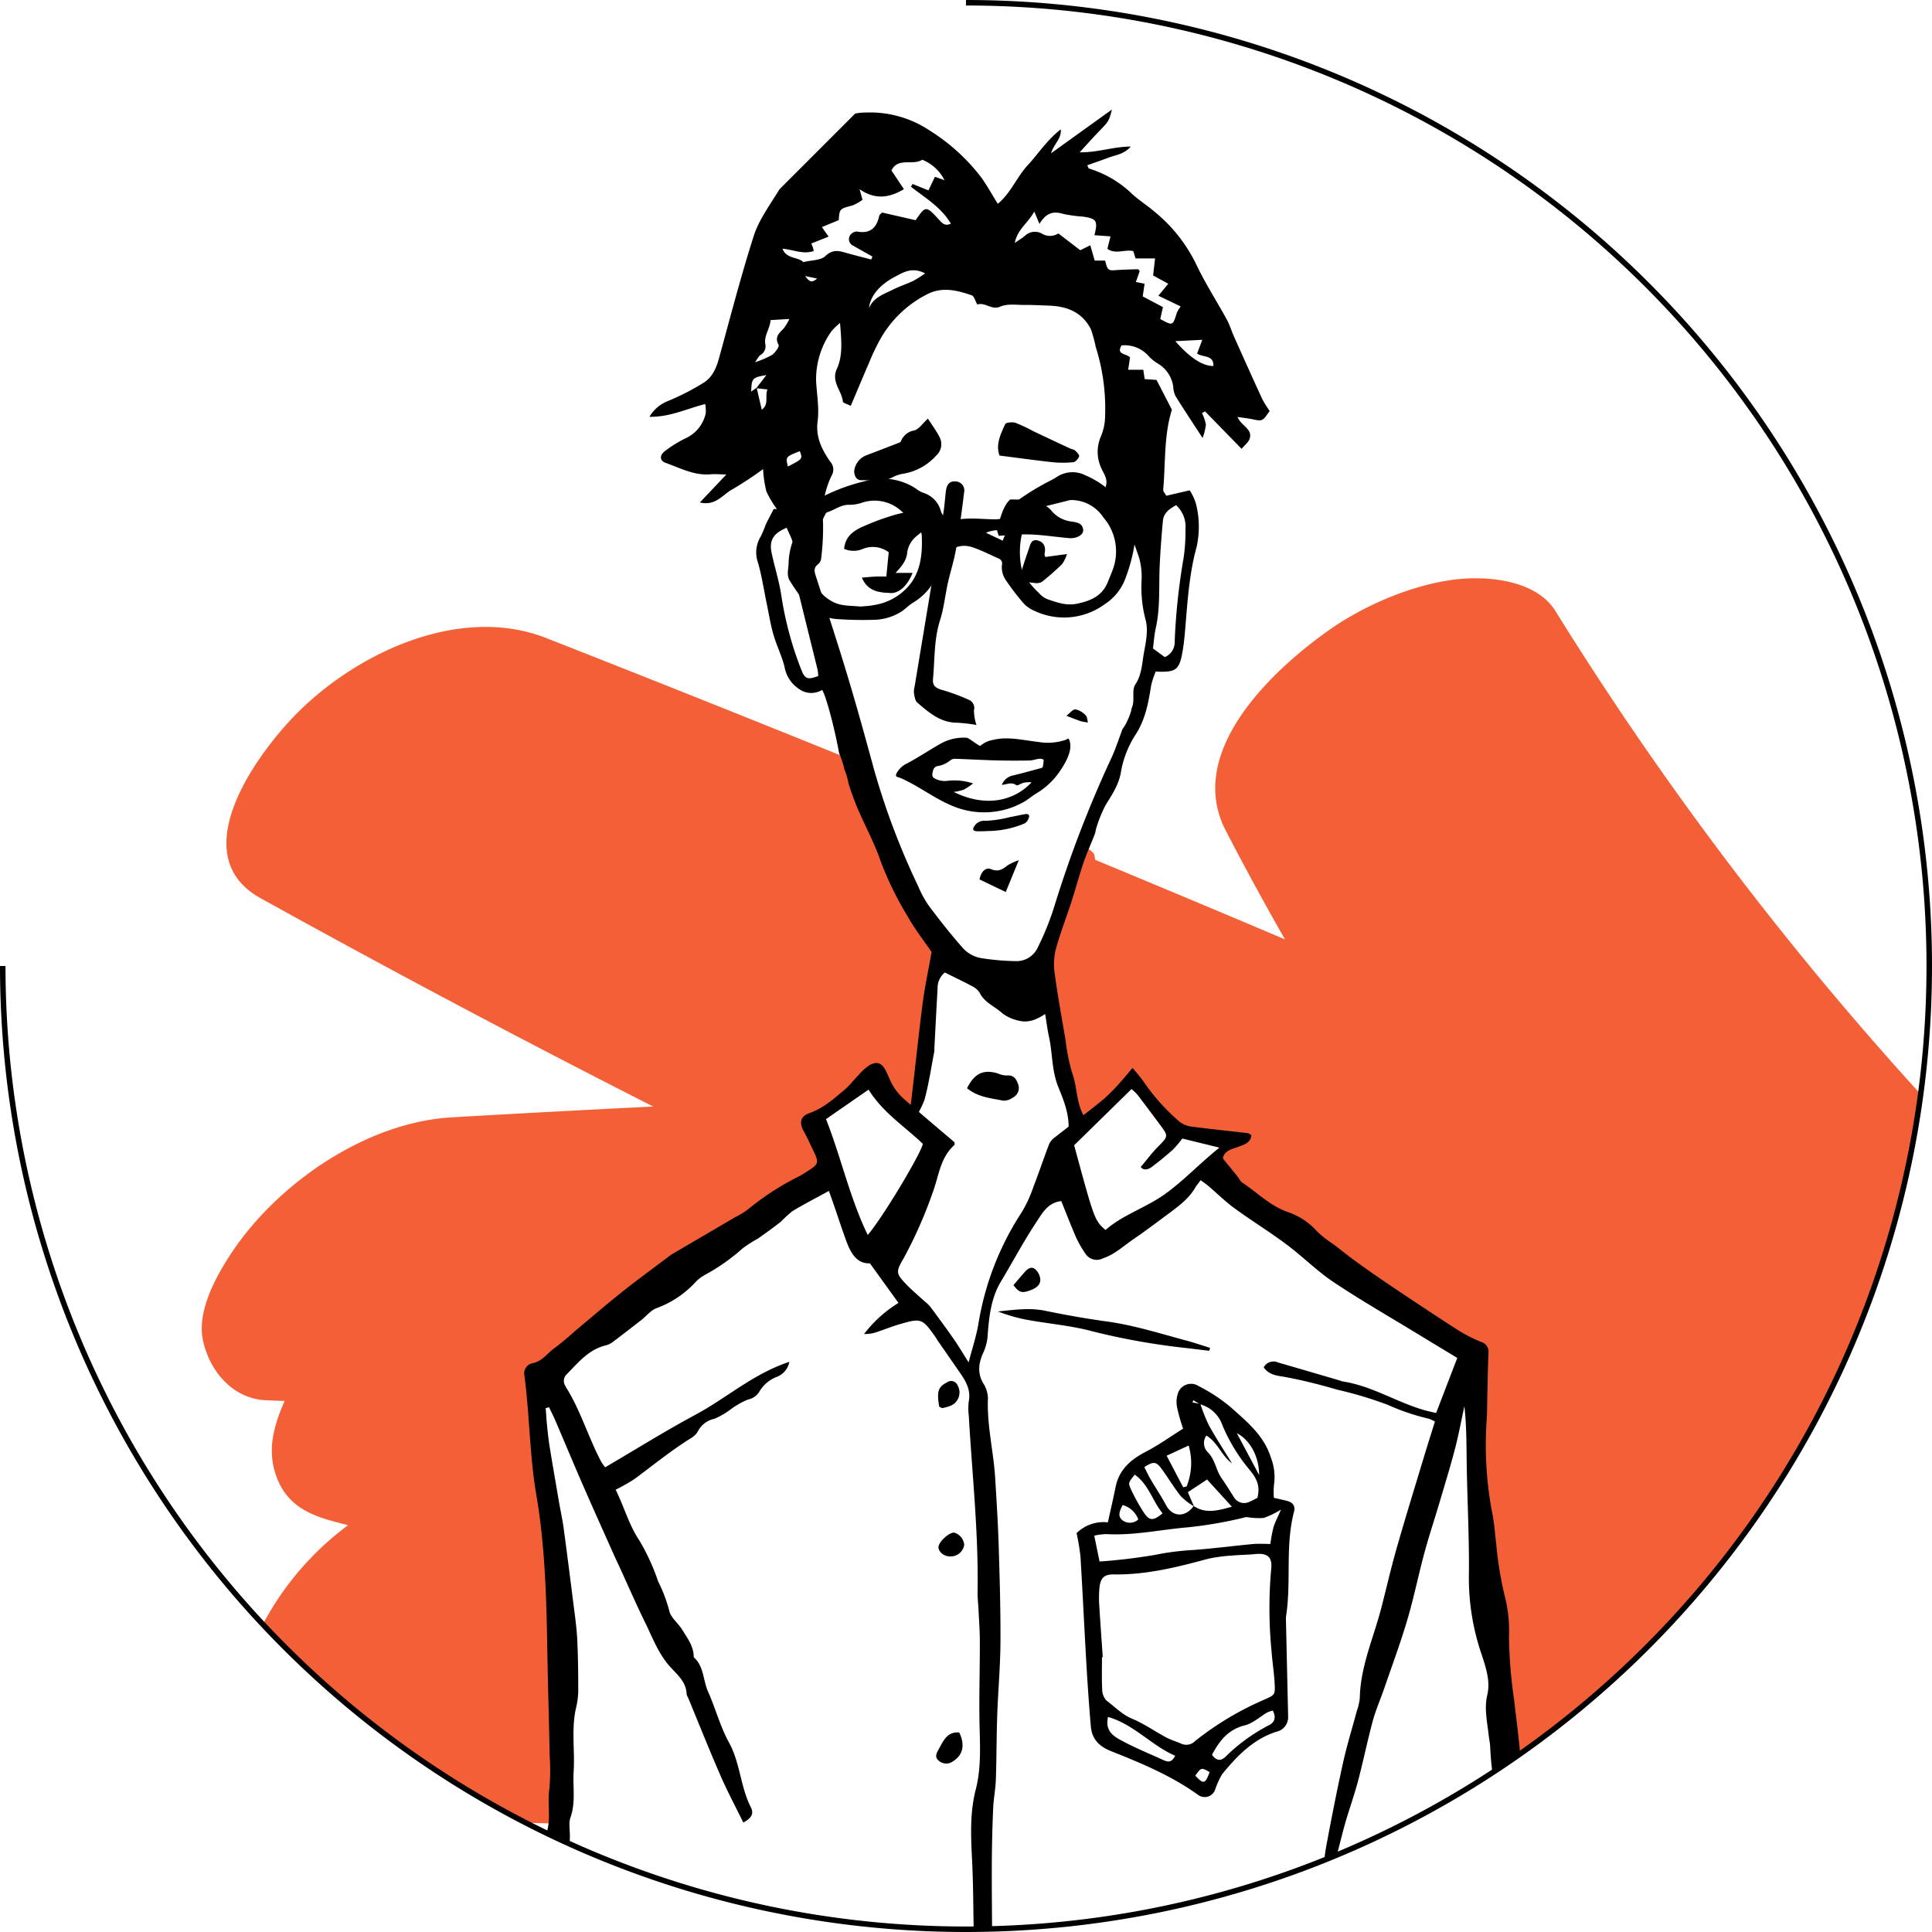 <svg xmlns="http://www.w3.org/2000/svg" xmlns:xlink="http://www.w3.org/1999/xlink" width="351.188" height="351.188" viewBox="0 0 351.188 351.188">
  <defs>
    <clipPath id="clip-path">
      <path id="Tracé_332" data-name="Tracé 332" d="M34.729,243.384A175.094,175.094,0,1,0,209.823,68.29" fill="none"/>
    </clipPath>
  </defs>
  <g id="Groupe_116" data-name="Groupe 116" transform="translate(-34.229 -67.79)">
    <g id="Numériser_Image" data-name="Numériser Image">
      <g id="Groupe_92" data-name="Groupe 92">
        <g id="Groupe_91" data-name="Groupe 91" clip-path="url(#clip-path)">
          <g id="Groupe_90" data-name="Groupe 90">
            <g id="Groupe_86" data-name="Groupe 86">
              <path id="Tracé_308" data-name="Tracé 308" d="M-211.518,428.033c-.541-6.555-.936-13.122-1.391-19.684-.248-3.576-.481-7.153-.754-10.727-.028-.365-.2-.938-.452-1.03-1.333-.491-.944-1.087-.375-1.553-.084-.642-.334-1.206-.151-1.509.218-.362.833-.464,1.231-.744a27.423,27.423,0,0,0,3.939-2.894c2.927-2.982,5.648-6.165,8.547-9.176a47.8,47.8,0,0,1,6.161-5.806,96.861,96.861,0,0,0,17.306-16.432c.5-.6.963-1.365,1.62-1.666,1.868-.858,2.324-2.775,3.016-4.266,3.36-7.237,6.389-14.627,9.643-21.915a34.777,34.777,0,0,1,2.672-4.085c.5-.793.727-1.86,1.4-2.421a6.357,6.357,0,0,1,2.751-1.067,12.941,12.941,0,0,1,3.2-.23c1.979.1,2.332-1.041,2.373-2.676.123-4.863.311-9.724.5-14.586A22.506,22.506,0,0,1-150,303.19c.228-1.569.567-3.043-.611-4.548-.6-.773-.332-2.172-.723-3.186-1.062-2.754-2.178-5.487-3.279-8.226-29.389-11.968-58.312-25.1-86.993-38.68-13.091-6.2-30.27,2.827-38.99,12.813-7.333,8.4-15.772,24.443-2.99,32.289q33.183,20.368,67.064,39.555l-19.219-1.592c-14.8-1.226-30.908,7.909-38.445,20.681-2.989,5.065-6.428,11.959-4.46,17.989.124.38.264.752.412,1.118-3.832,3.872-7.319,8.582-8.857,13.289-1.677,5.135-3.026,11.95,1,16.481,4.236,4.771,9.56,5.242,15.65,5.265l30.575.117a23.472,23.472,0,0,0-1.379,3.273c-1.677,5.135-3.026,11.95,1,16.481,4.068,4.583,9.691,5.693,15.649,5.265l13.32-.955C-211.364,429.757-211.447,428.9-211.518,428.033Z" fill="#ccc"/>
              <path id="Tracé_309" data-name="Tracé 309" d="M-53.212,391.426c-.358,2.916-.55,5.852-.854,8.775-.462,4.436-.96,8.87-1.445,13.3-.219,2-.449,3.992-.675,5.988l1.786-.128c.345-4.434.57-8.881.937-13.315.405-4.871.949-9.73,1.436-14.594.135-1.339.288-2.676.433-4.014l-.693-.129A40.229,40.229,0,0,0-53.212,391.426Z" fill="#ccc"/>
              <path id="Tracé_310" data-name="Tracé 310" d="M43.058,368.019,34,354.442c1.737-8.093-.647-15.82-11.054-18.151l-1.233-.273-67.7-101.51c-3.168-4.75-10.605-5.715-15.65-5.265-7.241.646-15.561,4.521-21.134,9.035-5.841,4.732-11.85,10.728-14.239,18.043-2,6.113-1.815,10.612,1,16.481q10.417,21.736,22.645,42.491-4.677-.994-9.355-1.976-5.448-1.665-10.869-3.418-15.957-5.3-31.685-11.2a5.591,5.591,0,0,0-.3,2.354c.267,4.451.292,8.916.583,13.364a62.39,62.39,0,0,0,1.036,6.692,1.177,1.177,0,0,0,.639.82,45.8,45.8,0,0,0,6.421,1.265,26.036,26.036,0,0,1,5.251,1.037c1.516.454,2.252.629,2.874,2.213a12.289,12.289,0,0,0,2.359,3.171c1.419,1.648,2.89,3.252,4.367,4.848.854.922,1.858,1.72,2.628,2.7,1.451,1.853,2.475,4.171,4.233,5.62a70.209,70.209,0,0,0,8.5,5.416c1.21.732,2.5,1.33,3.757,1.99.07.037.132.112.2.121,3.9.493,6.422,3.732,10.02,4.993,3.563,1.249,6.776,3.469,10.2,5.152,2.262,1.112,4.622,2.026,6.936,3.034a1.661,1.661,0,0,1,.62.352c1.909,2.3,4.654,2.918,7.31,3.772A2.1,2.1,0,0,1-46.422,369c.293,2.084.341,4.2.566,6.295.357,3.3.824,6.6,1.16,9.9.141,1.381-.01,2.791.107,4.176.234,2.753.721,5.493.81,8.248.113,3.455-.157,6.921-.1,10.379.061,3.527.322,7.051.488,10.577l32.426-2.326A36.989,36.989,0,0,0,3.525,411.52a26.488,26.488,0,0,0,5.157.059c7.241-.647,15.561-4.521,21.134-9.036C39,395.1,51.25,380.3,43.058,368.019Z" fill="#ccc"/>
              <path id="Tracé_311" data-name="Tracé 311" d="M-192.543,420.868c-1.43-2.274-2.873-4.54-4.509-6.777.252.743.476,1.5.76,2.228.7,1.812,1.336,3.661,2.179,5.407.78,1.619,1.906,3.07,2.685,4.689.428.89.837,1.789,1.24,2.691l2.439-.175c-.268-.543-.521-1.094-.81-1.623C-189.77,425.1-191.2,423.005-192.543,420.868Z" fill="#ccc"/>
            </g>
            <g id="Groupe_89" data-name="Groupe 89">
              <g id="Groupe_87" data-name="Groupe 87">
                <path id="Tracé_312" data-name="Tracé 312" d="M134.55,396.3a18.644,18.644,0,0,1,.086-3.185,26.821,26.821,0,0,0,.116-4.712c-.015-.438-.03-.878-.038-1.315q-.084-4.135-.191-8.272c-.089-3.615-.178-7.23-.239-10.847-.172-10.2-.442-19.386-2.007-28.525-.692-4.036-.992-8.17-1.282-12.166-.225-3.1-.458-6.314-.873-9.466a1.372,1.372,0,0,1,.86-1.632,6.127,6.127,0,0,0,3.246-1.92,11.469,11.469,0,0,1,1.086-.94c1.157-.836,2.248-1.783,3.3-2.7.5-.432.995-.864,1.5-1.285q1.079-.9,2.15-1.807c1.811-1.526,3.684-3.105,5.568-4.6,1.917-1.517,3.912-3.008,5.841-4.448q1.272-.949,2.539-1.9l.112-.087a1.876,1.876,0,0,1,.219-.159l11.558-6.776c.232-.136.47-.265.71-.393a9.249,9.249,0,0,0,1.824-1.179,44.039,44.039,0,0,1,8.357-5.457l.784-.432c.36-.2.711-.412,1.059-.631,2.931-1.848,3.017-2.139,1.531-5.2l-.392-.821c-.346-.733-.7-1.49-1.114-2.214a2.192,2.192,0,0,1-.394-1.737,1.646,1.646,0,0,1,1.091-.84,19.741,19.741,0,0,0,6.107-3.965l.415-.35a16.669,16.669,0,0,0,1.715-1.754c.314-.354.629-.71.96-1.046l.373-.387a6.466,6.466,0,0,1,1.435-1.254,2.076,2.076,0,0,1,.96-.31c.279,0,.707.106,1.185,1.029.2.378.368.769.54,1.161a13.731,13.731,0,0,0,.947,1.88A11.563,11.563,0,0,0,198.3,268.1l1.81,1.565.2-.943a1.884,1.884,0,0,0,.056-.258c.327-2.668.628-5.342.93-8.016.372-3.3.756-6.712,1.185-10.06.258-2.011.64-4.042,1.044-6.192.2-1.04.4-2.12.6-3.259l.041-.227-.131-.191c-.358-.524-.759-1.083-1.182-1.673a51.57,51.57,0,0,1-3.1-4.675l-.336-.6a56.49,56.49,0,0,1-4.644-9.589,56.066,56.066,0,0,0-2.536-5.955c-.508-1.075-1.033-2.187-1.505-3.291-.608-1.42-1.175-2.959-1.733-4.7a11.474,11.474,0,0,0-.752-2.578,16.671,16.671,0,0,0-.625-2.113q-26.993-10.926-54.1-21.572c-15.2-5.964-33.368,2.125-44.578,12.948-7.328,7.076-21.879,26.288-7.349,34.34q35.342,19.584,71.372,37.87-18.311.9-36.607,1.964c-15.655.887-31.856,12.119-40.214,24.892-2.749,4.2-6.191,10.48-5,15.766,1.23,5.483,5.381,10.543,11.529,10.774l3.3.124c-.293.648-.573,1.3-.822,1.96-1.512,3.995-2.159,7.7-.677,11.774,1.8,4.949,5.538,6.879,10.6,8.212l2.417.636a53.954,53.954,0,0,0-12.858,13.581c-2.749,4.2-6.191,10.479-5,15.766,1.31,5.839,5.339,9.93,11.529,10.774l8.445,1.151a15.13,15.13,0,0,0,.145,1.572c1.485,9.676,10.439,10.843,18.451,11.013q8.148.172,16.3.348A22.562,22.562,0,0,0,134.55,396.3Z" fill="#f36037"/>
                <path id="Tracé_313" data-name="Tracé 313" d="M308.841,403.422l-.078-.6-17.014,3.328q8.742.717,17.473,1.54c-.037-.432-.073-.865-.1-1.291C309.043,405.422,308.967,404.414,308.841,403.422Z" fill="#ffa600"/>
                <path id="Tracé_314" data-name="Tracé 314" d="M428.9,311.394q-6.014-5.228-11.884-10.614A599.859,599.859,0,0,1,316.972,178.868c-3.276-5.283-11.127-6.256-16.585-5.89-8.232.552-17.773,4.575-24.426,9.245-10.483,7.358-26.331,22.234-18.927,36.536q5.181,10.011,10.772,19.788-17.262-7.314-34.579-14.494l.1.013c-.126-.435-.122-1.011-.407-1.275a5.2,5.2,0,0,0-1.294-.94c-.346.84-.69,1.693-.985,2.561-.446,1.315-.846,2.663-1.233,3.968-.311,1.043-.62,2.087-.955,3.123s-.7,2.081-1.063,3.118c-.651,1.868-1.325,3.8-1.845,5.748a12.1,12.1,0,0,0-.14,4.707c.449,3.257,1.022,6.546,1.576,9.727l.363,2.088c.09.522.168,1.049.246,1.576a23.455,23.455,0,0,0,1,4.583,18.556,18.556,0,0,1,.742,3.147,14.555,14.555,0,0,0,1.342,4.566l.318.586.527-.409c1.255-.973,2.508-1.949,3.737-2.955a23.759,23.759,0,0,0,2.568-2.588c.268-.3.536-.6.809-.893.394-.425.763-.875,1.193-1.4l.259-.314c.1.117.2.231.3.343a13.751,13.751,0,0,1,1.153,1.44,38.222,38.222,0,0,0,6.768,7.576,5.007,5.007,0,0,0,2.679,1.013c2.152.285,4.345.53,6.465.766q1.764.2,3.527.4c.009.005.056.037.106.071-.2.633-.724.859-1.612,1.189l-.238.088c-.187.072-.381.138-.574.2-1.1.375-2.474.842-2.692,2.418l-.035.245,1,1.226c.629.769,1.218,1.489,1.8,2.212a3.832,3.832,0,0,1,.254.374,2.673,2.673,0,0,0,.745.866c.843.561,1.669,1.2,2.467,1.812a21.657,21.657,0,0,0,5.856,3.577,11.8,11.8,0,0,1,5.123,3.347,11.291,11.291,0,0,0,2.136,1.763c.319.222.638.443.942.676q.639.492,1.277.99c1,.779,2.033,1.584,3.083,2.34,2.247,1.619,4.3,3.05,6.283,4.375,4.081,2.729,8.085,5.4,12.2,8.038a27.143,27.143,0,0,0,4.128,2.09c.79.333,1.035.677,1.007,1.418-.079,2.056-.124,4.112-.17,6.169l-.05,2.183c-.01.411-.015.822-.02,1.233-.009.774-.018,1.546-.064,2.318a66.361,66.361,0,0,0,1.025,17.507,36.093,36.093,0,0,1,.494,3.638c.061.593.12,1.187.194,1.777.068.538.131,1.076.195,1.614a52.291,52.291,0,0,0,1.353,7.9,24.4,24.4,0,0,1,.77,7.155,66.873,66.873,0,0,0,.683,9.537q.134,1.112.26,2.221c.122,1.1.254,2.192.386,3.286a98.869,98.869,0,0,1,.977,12.791,26.512,26.512,0,0,0,.651,5.237c.139.727.28,1.456.392,2.183.222,1.422.456,2.842.69,4.261l.547,3.34c16.663,1.612,33.3,3.516,49.885,5.812,15.518,2.148,31.72-7.235,41.942-18.119,4.078-4.342,8.869-10.224,9.813-16.326.782-5.048.445-12.659-5.487-14.795l-9.385-3.38a29.321,29.321,0,0,0,1.612-2.893,60.376,60.376,0,0,0,20.631-12.563c5.37-5.185,11.649-11.871,12.837-19.545q.191-2.986.383-5.974A11.558,11.558,0,0,0,428.9,311.394Z" fill="#f36037"/>
              </g>
              <path id="Tracé_315" data-name="Tracé 315" d="M169.341,399.08c-1.457-2.978-2.92-5.713-4.154-8.548-2.036-4.677-3.923-9.418-5.875-14.132a2.124,2.124,0,0,1-.275-.658c-.04-2.122-1.612-3.485-2.824-4.784-2.259-2.423-3.327-5.407-4.721-8.245-1.614-3.285-3.072-6.646-4.6-9.974-.365-.8-.746-1.583-1.1-2.382-1.844-4.133-3.707-8.258-5.516-12.407-1.722-3.949-3.38-7.927-5.079-11.888-.358-.834-.77-1.645-1.157-2.467l-.618.157c.081,1.061.141,2.124.249,3.182.13,1.27.259,2.543.464,3.8.549,3.38,1.135,6.754,1.715,10.128.271,1.575.622,3.138.836,4.721.621,4.58,1.2,9.166,1.777,13.752.267,2.133.585,4.268.69,6.412.158,3.189.188,6.386.185,9.58a14.625,14.625,0,0,1-.436,3.064c-.829,3.8-.158,7.642-.4,11.446-.177,2.756.4,5.552-.568,8.294-.372,1.054-.09,2.336-.118,3.515-.063,2.714-.09,5.431-.212,8.143a42.4,42.4,0,0,1-1.979,11.75c-.876,2.609-.915,5.5-1.333,8.262-.226,1.5-.434,3-.711,4.494a4.96,4.96,0,0,1-.567,1.179c-1.056-.327-1.081-1.073-1.065-1.788.039-1.837.051-3.678.2-5.507.436-5.408,1.041-10.8,1.363-16.218.17-2.857-.111-5.741-.189-8.612-.015-.559-.224-1.2-.017-1.662,1.262-2.8.364-5.78.775-8.653a37.173,37.173,0,0,0,.071-5.935c-.128-6.374-.322-12.747-.43-19.121-.16-9.519-.395-19.073-2-28.439-1.234-7.2-1.212-14.463-2.158-21.653a1.9,1.9,0,0,1,1.331-2.267c1.864-.305,2.772-1.805,4.091-2.758,1.671-1.209,3.183-2.637,4.771-3.962,2.57-2.146,5.106-4.335,7.73-6.411,2.751-2.178,5.589-4.245,8.389-6.36a4.4,4.4,0,0,1,.387-.283q5.776-3.389,11.556-6.775a14.642,14.642,0,0,0,2.443-1.505,48.508,48.508,0,0,1,9.246-5.963c.35-.193.692-.4,1.031-.614,2.674-1.687,2.675-1.688,1.323-4.476-.488-1.006-.94-2.033-1.489-3-.906-1.6-.7-2.793,1-3.391,2.5-.879,4.4-2.576,6.346-4.214.968-.814,1.741-1.857,2.635-2.764a9.358,9.358,0,0,1,1.937-1.738c1.334-.74,2.223-.4,2.924.953.512.987.867,2.067,1.461,3a10.953,10.953,0,0,0,2,2.32c3,2.622,6.049,5.184,9.059,7.75,0,.191.068.425-.01.493-2.643,2.321-2.85,5.768-4,8.759a79.493,79.493,0,0,1-5.22,11.8c-1.473,2.523-1.462,2.8.615,4.927,1,1.024,2.106,1.948,3.163,2.918a7.691,7.691,0,0,1,1.039.981c1.472,1.983,2.937,3.972,4.35,6,.844,1.21,1.589,2.489,2.628,4.131.689-2.664,1.4-4.782,1.77-6.958a52.29,52.29,0,0,1,7.924-20.4,23.648,23.648,0,0,0,2.087-4.556c1.005-2.6,1.882-5.241,2.883-7.838a3.208,3.208,0,0,1,1.062-1.194c2.951-2.321,5.965-4.562,8.867-6.94a35.167,35.167,0,0,0,3.32-3.428c.582-.627,1.106-1.308,1.864-2.212a30.371,30.371,0,0,1,1.929,2.355,38.078,38.078,0,0,0,6.672,7.463,4.627,4.627,0,0,0,2.375.875c3.321.441,6.657.774,9.984,1.166.21.024.4.213.672.367-.17,1.39-1.238,1.678-2.28,2.074-1.232.468-2.705.711-2.907,2.169.962,1.18,1.811,2.211,2.649,3.251.3.37.5.874.871,1.123,2.712,1.8,5.019,4.192,8.2,5.327a12.465,12.465,0,0,1,5.361,3.509,19.493,19.493,0,0,0,2.994,2.362c1.446,1.11,2.867,2.254,4.346,3.319q3.1,2.232,6.268,4.363c4.044,2.706,8.094,5.4,12.188,8.033a26.5,26.5,0,0,0,4.041,2.045,1.829,1.829,0,0,1,1.353,1.962c-.106,2.78-.152,5.562-.219,8.344-.029,1.19-.014,2.382-.084,3.57a65.768,65.768,0,0,0,1.012,17.359c.372,1.791.469,3.638.7,5.46a64.931,64.931,0,0,0,1.531,9.433,24.873,24.873,0,0,1,.79,7.32,86.94,86.94,0,0,0,.94,11.681c.6,5.37,1.425,10.7,1.367,16.146a45.861,45.861,0,0,0,1.037,7.328c.292,1.878.607,3.753.915,5.629.672,4.089,1.324,8.181,2.023,12.265.726,4.241,1.44,8.485,2.272,12.705a39.413,39.413,0,0,0,1.893,7.411c1.128,2.739,1.056,5.631,1.715,8.413a6.47,6.47,0,0,1-.252,2.081,2.879,2.879,0,0,1-2.174-2.345c-1.712-4.986-3.864-9.9-4.829-15.041-.959-5.108-2.186-10.141-3.252-15.216-.442-2.1-.97-4.191-1.284-6.312s-.345-4.28-.617-6.408a35.013,35.013,0,0,0-1.008-5.627,48.761,48.761,0,0,1-2.159-12.482c-.023-.715-.194-1.423-.271-2.137-.268-2.451-.848-4.878-.257-7.378s-.268-4.984-1-7.249a42.931,42.931,0,0,1-2.352-14.076c.1-6.709-.267-13.424-.381-20.137-.061-3.646-.011-7.293-.433-11.006-.568,2.609-1.05,5.24-1.726,7.82-.87,3.32-1.884,6.6-2.86,9.895-.883,2.98-1.87,5.931-2.679,8.931-1.1,4.063-1.929,8.2-3.123,12.233-1.245,4.2-2.775,8.316-4.2,12.461-.669,1.947-1.518,3.841-2.053,5.822-.975,3.606-1.72,7.275-2.671,10.888-.648,2.461-1.506,4.866-2.227,7.308-.449,1.521-.822,3.064-1.219,4.6-.555,2.15-1.085,4.307-1.668,6.449-.07.258-.4.446-.793.86a4.527,4.527,0,0,1-.484-1.406,45.937,45.937,0,0,1,.519-5.482c.964-5.181,1.974-10.355,3.111-15.5.706-3.2,1.681-6.33,2.525-9.495a10.1,10.1,0,0,0,.537-2.329c.106-5.7,2.462-10.86,3.87-16.246.949-3.625,1.768-7.287,2.8-10.89,1.577-5.532,3.277-11.029,4.938-16.536.66-2.191,1.357-4.37,2.049-6.593a7.08,7.08,0,0,0-1.114-.517,40.735,40.735,0,0,1-7.451-2.52,71.1,71.1,0,0,0-9.142-2.751c-1.611-.46-3.227-.908-4.853-1.308-1.469-.362-2.949-.677-4.434-.965s-3.053-.271-4.132-1.787a2.013,2.013,0,0,1,2.637-.883c3.757,1.08,7.507,2.186,11.258,3.284a3.624,3.624,0,0,0,.454.154c5.369.8,9.944,3.871,15.1,5.285.532.146,1.073.256,1.895.45,1.259-3.276,2.5-6.51,3.845-10.008-2.34-1.418-4.645-2.807-6.943-4.209-5.184-3.163-10.46-6.188-15.51-9.553-3.042-2.027-5.656-4.684-8.6-6.879-3.068-2.291-6.342-4.305-9.438-6.561-1.672-1.218-3.155-2.694-4.734-4.041-.414-.353-.869-.657-1.423-1.071-.387.534-.739.947-1.012,1.408-1.249,2.106-3.206,3.471-5.105,4.889-2.022,1.509-4.044,3.022-6.126,4.447-1.8,1.233-3.41,2.77-5.563,3.483a2.429,2.429,0,0,1-3.152-.887,19.413,19.413,0,0,1-1.663-2.89c-.957-2.182-1.809-4.411-2.713-6.645-2.44.265-3.461,2.2-4.5,3.769-2.322,3.509-4.306,7.239-6.473,10.851-1.735,2.893-2.122,6.133-2.382,9.371a9.049,9.049,0,0,1-.747,3.392c-.871,1.825-1.25,3.765-.081,5.733a5.258,5.258,0,0,1,.852,2.7c-.213,4.917,1.021,9.688,1.317,14.546.253,4.138.514,8.278.642,12.421.18,5.825.35,11.654.314,17.48-.027,4.383-.431,8.762-.584,13.146-.136,3.911-.116,7.828-.251,11.739-.06,1.746-.414,3.482-.489,5.228q-.212,4.9-.243,9.8c-.026,4.47.035,8.941.051,13.411a32.251,32.251,0,0,0-.014,3.348c.631,5.8,1.316,11.587,2,17.377.19,1.606.219,1.6-.977,3.314-.8-3.447-2.378-6.366-2.649-9.78-.313-3.95-1.079-7.863-1.59-11.8a31.219,31.219,0,0,1-.11-3.341c-.093-4.308-.082-8.621-.3-12.922-.219-4.32-.428-8.58.675-12.86.919-3.563.8-7.262.7-10.953-.143-5.265.046-10.538.038-15.808,0-1.988-.155-3.976-.248-5.963-.048-1.038-.182-2.076-.165-3.113.186-10.726-.982-21.384-1.6-32.07a10.881,10.881,0,0,1,0-2.632c.387-2.013-.49-3.578-1.553-5.114q-2.043-2.955-4.094-5.9c-.136-.2-.24-.417-.378-.613-2.444-3.467-2.589-3.535-6.682-2.337-1.372.4-2.7.958-4.059,1.4a6.457,6.457,0,0,1-2.263.335,23.084,23.084,0,0,1,6.247-5.65l-5.192-7.2c-2.36.123-3.494-1.856-4.323-4.131-.765-2.1-1.457-4.232-2.186-6.348-.3-.883-.622-1.761-.946-2.676-2.36,1.295-4.536,2.414-6.628,3.674a24.3,24.3,0,0,0-2.108,1.926c-1.364,1.07-2.77,2.09-4.192,3.083a22.007,22.007,0,0,0-2.8,1.8,35.5,35.5,0,0,1-6.57,4.647,8.33,8.33,0,0,0-1.757,1.238,18.063,18.063,0,0,1-7.227,4.926c-1.063.36-1.876,1.444-2.818,2.178-1.694,1.32-3.39,2.637-5.106,3.928a3.556,3.556,0,0,1-1.269.654c-3.133.723-5.037,3.086-7.128,5.222a1.657,1.657,0,0,0-.3,2.163c.037.071.057.152.1.219,2.693,4.279,4.084,9.175,6.439,13.614a10.252,10.252,0,0,0,.7.965c5.526-3.236,10.928-6.61,16.526-9.619,5.573-2.995,10.379-7.379,16.95-9.552a3.635,3.635,0,0,1-2.235,2.716,6.264,6.264,0,0,0-3.227,2.719,3.162,3.162,0,0,1-2.08,1.426,14.457,14.457,0,0,0-3.048,1.72,13.47,13.47,0,0,1-3.065,1.782,4.316,4.316,0,0,0-2.934,2.207,3.386,3.386,0,0,1-1.143,1.211c-3.655,2.251-6.97,4.965-10.406,7.515a31.933,31.933,0,0,1-3.439,1.944c1.558,3.112,2.4,6.4,4.355,9.3a38.744,38.744,0,0,1,3.372,7.377,27.424,27.424,0,0,1,2.012,5.286c.232,1.265,1.629,2.285,2.369,3.5.947,1.547,2.109,3.032,2.09,4.994,1.877,1.654,1.675,4.181,2.6,6.243,1.36,3.051,2.211,6.36,3.81,9.266,2.045,3.716,2.068,8.019,3.954,11.729C171.26,397.377,170.969,398.224,169.341,399.08ZM255.891,276.4l-6.755-1.653a17.93,17.93,0,0,1-1.682,2c-1.235,1.109-2.529,2.158-3.856,3.158-.767.578-1.58.631-2.01.007,1.113-1.316,2.055-2.586,3.156-3.7,1.842-1.862,1.893-1.9.384-3.921-1.384-1.85-2.76-3.707-4.164-5.542a9.089,9.089,0,0,0-1.06-.992L229.48,275.971c3.7,13.622,3.7,13.622,5.705,15.4,3.164-2.788,7.281-4.014,10.756-6.495S252.206,279.347,255.891,276.4ZM191.96,292.277c2.587-2.973,9.483-14.432,10.027-16.556-3.249-3.137-7.232-5.623-9.877-9.867l-7.735,5.362C187.148,278.239,188.649,285.413,191.96,292.277Z"/>
              <path id="Tracé_316" data-name="Tracé 316" d="M229.923,346.474a7,7,0,0,1,5.69-1.959c.494-2.254.982-4.326,1.4-6.413.642-3.2,2.771-5.019,5.542-6.45,2.254-1.164,4.334-2.666,6.727-4.166a33.637,33.637,0,0,1-1.1-3.92,5.011,5.011,0,0,1,.246-2.733,2.518,2.518,0,0,1,3.678-1.092,30.535,30.535,0,0,1,5.776,3.792c2.944,2.636,6.109,5.159,7.361,9.214a9.819,9.819,0,0,1,.567,4.918,13.809,13.809,0,0,0-.022,2.395c.746.169,1.5.333,2.244.512,1.082.26,1.725.839,1.408,2.052-1.62,6.187-.466,12.582-1.42,18.819a4.192,4.192,0,0,0-.041.717q.2,8.828.4,17.655a2.7,2.7,0,0,1-2.175,2.769c-4.214,1.382-7.132,4.412-9.814,7.7a14.326,14.326,0,0,0-1.282,2.82,2.012,2.012,0,0,1-3.137.922c-4.855-3.485-10.323-5.757-15.813-7.936-2.226-.884-3.451-2.243-3.647-4.512-.335-3.9-.6-7.8-.826-11.7-.372-6.378-.662-12.76-1.055-19.136A40.542,40.542,0,0,0,229.923,346.474Zm21.341-4.863a12.3,12.3,0,0,1-2.377-1.829c-1.24-1.547-2.253-3.273-3.422-4.88-1.07-1.473-1.532-1.521-3.232-.425.382.739.74,1.515,1.17,2.249.923,1.577,1.947,3.1,2.813,4.706,1.155,2.143,3.5,2.223,4.991.114,2.2,1.448,4.373.841,6.941.123l-4.5-4.943-3.5,2.308Zm1.1-18.556-1.23-.743-.139.4,1.43.285A31.653,31.653,0,0,0,254,326.925c1.3,2.334,2.768,4.573,4.167,6.851-1.906-1.372-2.558-3.777-4.649-5.036a2.345,2.345,0,0,0,.21,2.985c1.417,1.362,1.509,3.3,2.56,4.775.785,1.1,1.479,2.266,2.215,3.4a2.151,2.151,0,0,0,2.914.838c.5-.2.974-.477,1.369-.674.546-2.082-.056-3.463-1.394-5.069a31.871,31.871,0,0,1-4.952-8.11A5.946,5.946,0,0,0,252.369,323.055Zm-17.686,45.963-.136.01c0,1.91-.068,3.824.034,5.729a3.112,3.112,0,0,0,.757,2.137c1.527,1.107,2.8,2.525,4.638,3.293,2.187.912,4.167,2.313,6.27,3.439.835.448,1.773.7,2.641,1.091a2.239,2.239,0,0,0,2.607-.467,55.081,55.081,0,0,1,12.481-7.476c1.973-.886,2.072-.868,1.958-2.967-.108-1.989-.431-3.966-.572-5.954a79.628,79.628,0,0,1-.059-14.825c.258-2.242-.691-2.979-2.979-2.742-1.339.139-2.694.13-4.034.261a27.557,27.557,0,0,0-4.49.6c-5.607,1.52-11.212,2.923-17.092,2.831-1.859-.029-2.486.714-2.64,2.637a20.443,20.443,0,0,0-.025,2.865C234.233,362.662,234.466,365.84,234.683,369.018Zm-.587-17.384a100.979,100.979,0,0,0,10.148-1.218,48.137,48.137,0,0,1,6.84-.875c3.648-.266,7.279-.745,10.922-1.085,1.012-.094,2.041-.014,3.145-.014a27.736,27.736,0,0,1,.564-3.02c.281-.923.749-1.79,1.376-3.237a14.962,14.962,0,0,1-3.162,1.529,12.848,12.848,0,0,1-3.04-.158,1.734,1.734,0,0,0-.47.083,75.692,75.692,0,0,1-10.343,1.786c-4.916.422-9.772,1.516-14.753,1.222a12.22,12.22,0,0,0-2.184.284C233.463,348.522,233.743,349.9,234.1,351.634Zm20.447,35.131c.736.988,1.489,1.3,2.516.3a32.244,32.244,0,0,1,7.877-5.7c1.062-.541,1.275-1.469.65-2.638a6.045,6.045,0,0,0-1.005.345c-1.356.792-2.6,1.98-4.061,2.339C257.5,382.156,255.9,384.192,254.543,386.765Zm-6.7.163c-4.293-1.821-7.424-5.662-12.192-7.04-.624,2.686,1.155,3.6,2.705,4.425,2.379,1.267,4.892,2.282,7.345,3.412C246.5,388.093,247.228,388.227,247.844,386.928ZM240.5,335.839c-1.135,1.422-1.242,1.472-.708,2.624a31.886,31.886,0,0,0,2.433,4.381c.968,1.435,1.692,1.392,3.333.028C243.748,340.693,243.085,337.7,240.5,335.839Zm8.8,2.3.62-.145a11.288,11.288,0,0,0,.374-7.443l-4,1.849Zm9.755-9.833,4.049,7.605C263.123,332.617,261.471,329.547,259.055,328.306Zm-17.912,15.676a4.265,4.265,0,0,0-2.845-2.621c-.513,1.026-.982,1.973-.074,2.747A2.248,2.248,0,0,0,241.143,343.982ZM251.5,390.557c1.505,1.609,1.792,1.538,2.616-.645C252.593,389.05,252.593,389.05,251.5,390.557Z"/>
              <path id="Tracé_317" data-name="Tracé 317" d="M254.034,313.332c-1.257-.154-2.514-.3-3.77-.461a124.933,124.933,0,0,1-17.411-3.068c-3.91-1.065-8.021-1.383-12.025-2.12a30.618,30.618,0,0,1-5.2-1.507c2.874-.276,5.7-.717,8.583-.123,3.672.754,7.369,1.421,11.083,1.928,5.008.683,9.8,2.2,14.647,3.508,1.433.385,2.839.873,4.257,1.315Z"/>
              <path id="Tracé_318" data-name="Tracé 318" d="M208.593,382.709c1.085,2.243.694,4.068-1.079,5.2a2.066,2.066,0,0,1-2.636-.058c-.845-.694-.377-1.441,0-2.125C205.707,384.227,206.408,382.527,208.593,382.709Z"/>
              <path id="Tracé_319" data-name="Tracé 319" d="M202.911,426.289a30.168,30.168,0,0,1,1.6-2.777,2.075,2.075,0,0,1,1.326-.851,3.577,3.577,0,0,1,2.387.413c.776.742-.054,1.592-.563,2.279s-1.1,1.362-1.637,2.026Z"/>
              <path id="Tracé_320" data-name="Tracé 320" d="M206.757,350.694c-1.024-.042-1.986-.9-1.933-1.716.062-.947,1.921-2.649,2.844-2.6A2.549,2.549,0,0,1,209.5,348.6,2.486,2.486,0,0,1,206.757,350.694Z"/>
              <path id="Tracé_321" data-name="Tracé 321" d="M204.959,323.5c-.491-2.816-.193-3.629,1.485-4.474a1.244,1.244,0,0,1,1.818.522,2.62,2.62,0,0,1-1.346,3.818,9.017,9.017,0,0,1-1.364.373C205.425,323.765,205.267,323.631,204.959,323.5Z"/>
              <path id="Tracé_322" data-name="Tracé 322" d="M218.448,301.395c.681-.792,1.379-1.625,2.1-2.436.5-.565,1.187-1.024,1.84-.467a2.831,2.831,0,0,1,.933,1.747c.1,1.22-.885,1.751-1.879,2.117C219.961,302.9,219.481,302.749,218.448,301.395Z"/>
              <g id="Groupe_88" data-name="Groupe 88">
                <path id="Tracé_323" data-name="Tracé 323" d="M263.662,140.3c-1.739-3.767-3.433-7.556-5.128-11.344-.453-1.012-.765-2.1-1.294-3.063-1.866-3.418-4-6.706-5.652-10.221a28.2,28.2,0,0,0-7.54-9.435c-1.274-1.087-2.7-2-3.95-3.111a19.381,19.381,0,0,0-7.92-4.7c-.1-.026-.143-.26-.312-.59,1.354-.485,2.691-.956,4.023-1.443,1.254-.459,2.685-.581,3.886-1.964-3.232.017-6.015,1.109-9.288,1.041,1.329-1.444,2.325-2.574,3.372-3.656,1.919-1.983,1.952-2,2.491-4.115l-11.066,7.956c.556-1.787,1.908-2.6,1.768-4.354-2.536,1.962-4.07,4.427-6.007,6.515-1.98,2.136-3.03,5.016-5.449,7.023-1.078-1.736-1.949-3.347-3.016-4.817a35.356,35.356,0,0,0-9.305-8.469,19.5,19.5,0,0,0-11.513-3.311A10.852,10.852,0,0,0,184,91.461a39.654,39.654,0,0,0-3.755,4.658c-1.659,2.251-3.34,4.5-4.816,6.867-1.551,2.491-3.328,4.98-4.2,7.726-2.328,7.3-4.247,14.725-6.278,22.115-.5,1.834-1.212,3.556-2.858,4.552a43.96,43.96,0,0,1-6.364,3.273,6.744,6.744,0,0,0-3.448,2.9c3.769.066,6.78-1.485,10.139-2.315a6.382,6.382,0,0,1,.088,1.707,6.475,6.475,0,0,1-3.625,4.5,22.167,22.167,0,0,0-3.84,2.38c-.954.739-.87,1.727.111,2.075,2.68.949,5.248,2.373,8.251,2.106.82-.073,1.655.016,2.854.037l-4.813,5.084c2.879.7,4.173-1.471,5.9-2.382a65.171,65.171,0,0,0,5.593-3.686,21.315,21.315,0,0,0,.593,4.041,18.289,18.289,0,0,0,1.913,3.221l-.577,0c-.478.927-.98,1.843-1.427,2.786a21.936,21.936,0,0,1-.924,2.188,5.554,5.554,0,0,0-.5,4.79c.7,2.444,1.072,4.98,1.592,7.475.388,1.864.681,3.755,1.208,5.579.576,1.991,1.529,3.879,2.022,5.885a6.027,6.027,0,0,0,2.483,3.9,3.832,3.832,0,0,0,4.357.278c.789,1.274,2.421,7.7,3.083,11.541a6.7,6.7,0,0,1,.3.7,17.669,17.669,0,0,1,.632,2.084c.007.032.006.063.013.1a11.4,11.4,0,0,1,.756,2.583c.514,1.608,1.088,3.2,1.752,4.754,1.317,3.08,2.958,6.043,4.025,9.2a60.4,60.4,0,0,0,5.023,10.281c1.358,2.407,3.087,4.6,4.306,6.39-.623,3.528-1.264,6.486-1.647,9.477-.771,6.019-1.379,12.058-2.116,18.081a6.511,6.511,0,0,1-.866,2.1c-.547,1.034.058,1.22,1.1,1.4a20.2,20.2,0,0,0,2.224-4.134c.795-2.9,1.225-5.9,1.8-8.859a3.634,3.634,0,0,0,.006-.479c.194-3.665.382-7.331.589-11a3.6,3.6,0,0,1,1.311-2.854c1.753.871,3.41,1.648,5.017,2.517a3.326,3.326,0,0,1,1.366,1.248c.907,1.776,2.8,2.429,4.137,3.705a7.93,7.93,0,0,0,3.736,1.422,5.006,5.006,0,0,0,2.288-.415,10.86,10.86,0,0,0,1.7-.93c.258,1.569.417,2.886.7,4.175.66,3.024.469,6.133,1.71,9.149,1.141,2.775,2.314,5.768,1.669,8.987,1.692-.109,1.957-.174,2.581-1.347.349-.656.812-1.721.532-2.165-1.567-2.482-1.319-5.428-2.276-8.062a35.307,35.307,0,0,1-1.217-6.061c-.678-3.927-1.393-7.85-1.936-11.8a11.685,11.685,0,0,1,.126-4.484c.8-2.991,1.944-5.887,2.9-8.838.76-2.351,1.392-4.744,2.186-7.082.587-1.727,1.355-3.392,2.016-5.094.17-.439.2-.932.364-1.372a23.475,23.475,0,0,1,1.6-3.931c1.23-2.025,2.529-3.837,2.872-6.4a18.631,18.631,0,0,1,2.822-6.8c1.632-2.7,2.138-5.612,2.616-8.6a15.811,15.811,0,0,1,.826-2.527c3.706.179,4.3-.274,4.885-3.668.217-1.256.349-2.53.457-3.8.432-5.085.717-10.183,2.088-15.146a17.017,17.017,0,0,0-.16-8.071,10.174,10.174,0,0,0-1.085-2.254l-4.261.98c-.222-.418-.585-.773-.557-1.1.427-4.9.116-9.874,1.578-14.541-.981-1.9-1.9-3.679-2.8-5.414l-2.146-.145c-.1-.652-.177-1.163-.259-1.7H239.3c.131-.858.236-1.551.339-2.226-.569-.743-2.612-.467-1.532-2.2a5.776,5.776,0,0,1,4.951,1.987,7.955,7.955,0,0,0,1.685,1.342,5.765,5.765,0,0,1,2.76,4.255,4.15,4.15,0,0,0,.4,1.617c1.5,2.414,3.077,4.785,4.921,7.624a9.607,9.607,0,0,0,.605-2.46,7.607,7.607,0,0,0-.715-2.054q.276-.163.553-.326l6.652,6.815c.555-.673,1.251-1.18,1.465-1.842.58-1.788-1.542-2.312-2.211-3.949,1.073.158,1.845.232,2.6.391,1.944.41,1.941.425,3.242-1.491A19.543,19.543,0,0,1,263.662,140.3Zm-19.34,41.642c.844-3.76.531-7.58.712-11.376.128-2.706.328-5.41.581-8.108.132-1.408,1.157-2.171,2.4-2.836a5.241,5.241,0,0,1,1.7,4.322,32.744,32.744,0,0,1-.335,5.253,115.239,115.239,0,0,0-1.624,15.222,2.909,2.909,0,0,1-1.8,2.813l-2.149-1.567C243.971,184.445,244.047,183.173,244.322,181.946Zm-62.173-68.533c-.065-.259-.1-.472-.172-.677s-.17-.427-.275-.684l3.147-1.243-1.222-1.736,3.064-1.264c.133-2.063.184-2.06,2.491-2.665a8.122,8.122,0,0,0,1.829-1.033l-.539-1.921c2.818,1.912,5.327,1.621,8.065-.013l-2.27-3.4c1.227-2.463,3.9-.825,5.6-1.948a7.713,7.713,0,0,1,4.048,3.719l-1.739-.62L203,102.393l-2.887-1.162-.3.5c2.565,2.017,5.471,3.69,7.26,6.714-1.141.55-1.664-.186-2.224-.795-2.287-2.483-2.392-2.478-4.174.169l-6.119-1.4c-.208.238-.461.4-.505.6-.482,2.228-1.674,3.329-4.086,2.847a1.583,1.583,0,0,0-1.255.758,1.308,1.308,0,0,0,.617,1.835c1.159.662,2.325,1.312,3.488,1.967l-.219.534c-1.386-.362-2.774-.712-4.156-1.09-1.443-.394-2.713-.944-4.168.458-.827.8-2.489.728-4.014,1.109-.919-.974-3.064-.529-3.79-2.427C178.387,113.131,180.162,114.1,182.149,113.413Zm20.243,4.074a21.169,21.169,0,0,1-2.123,1.351c-1.221.576-2.519.993-3.724,1.6-1.652.828-3.524,1.4-4.351,3.354.211-2.108,1.808-4.146,4.668-5.665C198.389,117.313,200.019,116.241,202.392,117.487Zm-19.639.94c-.973.853-1.408.6-2.167-.459Zm-5.313,34.167c-.413-1.771-.413-1.771,2.179-2.791C180.14,151.212,180.14,151.212,177.44,152.594Zm-6.664-13.625c.067-2.416.217-2.57,2.756-2.991l-1.77,2.306Zm1.919,3.3c-.326-1.405-.615-2.65-.9-3.891.574.056,1.155.122,1.938.21C173.221,139.824,174.082,141.25,172.7,142.266Zm1.879-9.965a16.633,16.633,0,0,1-3.1,1.333c.492-.68.66-1.091.966-1.3a1.825,1.825,0,0,0,.9-2c-.271-1.526.841-2.742.957-4.361l3.422-.2a10.966,10.966,0,0,1-1,1.684c-.808.861-1.768,1.542-.959,3.023C175.925,130.8,175.146,131.888,174.574,132.3Zm5.373,57.388a62.268,62.268,0,0,1-3.716-13.794c-.406-2.583-1.221-5.1-1.754-7.665-.458-2.2.346-3.523,2.755-4.51.672,1.718,1.75,2.995.877,5.023-.445,1.03.265,2.607.579,3.906,1.364,5.639,2.778,11.267,4.162,16.9a7.576,7.576,0,0,1,.112,1.123C181.072,191.392,180.556,191.2,179.947,189.689Zm61.326-20.567a12.871,12.871,0,0,1,.462,4.213,23.355,23.355,0,0,0,.713,7.064c.53,1.791.108,3.96-.254,5.893-.374,2-.375,4.1-1.614,5.957-.532.8-.244,2.128-.364,3.213a3.293,3.293,0,0,1-.291,1.08,5.121,5.121,0,0,1-.18.8,15.138,15.138,0,0,1-.793,1.893,6.865,6.865,0,0,1-.675,1.071c-.63,1.671-1.181,3.375-1.9,5a211.555,211.555,0,0,0-10.394,26.9,49.7,49.7,0,0,1-3.086,7.747,4.241,4.241,0,0,1-4.032,2.545,43.706,43.706,0,0,1-6.425-.57,5.828,5.828,0,0,1-3.078-1.688c-2.215-2.483-4.273-5.115-6.278-7.775a19.419,19.419,0,0,1-1.941-3.548,134.117,134.117,0,0,1-8.023-21.2c-1.548-5.682-3.111-11.362-4.809-17-1.832-6.084-3.814-12.122-5.774-18.166-.269-.83-.455-1.5.325-2.145a1.617,1.617,0,0,0,.612-.943,45.535,45.535,0,0,0,.365-6.666,16.238,16.238,0,0,1,1.572-8.578,2.127,2.127,0,0,0-.3-2.541c-1.462-2.152-2.643-4.4-2.259-7.312.316-2.4-.157-4.914-.278-7.377a15.079,15.079,0,0,1,2.8-8.994,11.7,11.7,0,0,1,1.553-1.5c.239,3.125.551,5.868-.566,8.307s.9,3.976,1.077,5.991c.023.248.77.43,1.437.775,1.155-2.728,2.237-5.335,3.363-7.923a37.252,37.252,0,0,1,1.949-4.1,20.252,20.252,0,0,1,8.787-8.372c2.689-1.274,5.316-.586,7.9.3.434.149.624,1.013.952,1.592.01,0,.092.076.148.06,1.393-.408,2.492,1.1,4.111.392,1.286-.56,2.955-.28,4.455-.294,1.436-.013,2.873.075,4.309.12,3.322.1,6.127,1.2,7.694,4.334a27.056,27.056,0,0,1,.866,3.181,37.173,37.173,0,0,1,1.7,12.534,9.678,9.678,0,0,1-.752,3.692,7,7,0,0,0-.05,5.554c.439,1.146,1.411,2.174.909,3.582-.052.148.182.423.322.61C238.275,160.534,239.8,164.826,241.273,169.122Zm3.861-43.341c.164-.726.335-1.478.49-2.165l-3.68-1.946.341-2.3-1.585-.324c.259-.728.488-1.372.7-1.972-.133-.144-.235-.349-.331-.346-1.5.047-2.994.081-4.486.2-1.311.1-1.154-1.029-1.505-1.765h-1.856c-.27-.922-.521-1.781-.814-2.785l-1.815.9-3.979-3.055a2.815,2.815,0,0,1-2.964.051,2.6,2.6,0,0,0-3.119.387c-.463.4-1.008.712-1.837,1.284.446-2.423,2.336-3.537,3.545-5.7.27.647.54,1.293.937,2.246,1.278-2.153,2.651-2.316,4.342-1.812a24.527,24.527,0,0,0,3.529.483c2.524.36,2.782.758,2.121,3.382l2.924.213-.569,2.26c1.477,1.068,3.118.07,4.711.411l.408,1.337h3.546c-.13,1.145-.242,2.129-.352,3.1l2.754,1.505-1.8,2.176,4.061,1.947a5.8,5.8,0,0,0-.7,1.159C247.4,127.027,247.419,127.032,245.134,125.781Zm2.743,4.028,4.9-.249c-.423,1.113-.681,1.792-.948,2.5,1.068.739,3.031.2,2.97,2.254C252.932,134.359,250.606,132.925,247.877,129.809Z"/>
                <path id="Tracé_324" data-name="Tracé 324" d="M210.016,265.6c1.356-2.747,3.04-3.484,5.664-2.662a4.144,4.144,0,0,0,1.558.349c1.248-.135,1.716.637,2.057,1.572a1.948,1.948,0,0,1-.961,2.447,2.8,2.8,0,0,1-1.773.555C214.346,267.395,211.993,267.247,210.016,265.6Z"/>
                <path id="Tracé_325" data-name="Tracé 325" d="M211.737,199.572a29.388,29.388,0,0,0-3.515-.409c-3.061,0-5.157-1.869-7.265-3.673-.407-.348-.487-1.14-.6-1.749a3.582,3.582,0,0,1,.13-1.184q2.607-15.71,5.21-31.42c.219-1.337.3-2.7.464-4.042.161-1.312.733-1.879,1.764-1.795a1.639,1.639,0,0,1,1.55,2.014c-.415,3.478-.894,6.952-1.488,10.4-.351,2.037-1.008,4.018-1.458,6.04-.5,2.254-.726,4.588-1.424,6.775-1.116,3.5-.941,7.1-1.281,10.667-.131,1.37.665,1.729,1.794,2.05a35.849,35.849,0,0,1,4.67,1.728,1.613,1.613,0,0,1,.982,1.934,8.487,8.487,0,0,0,.461,2.692Z"/>
                <path id="Tracé_326" data-name="Tracé 326" d="M200.111,171.925c-.861,2.216-2.407,3.755-4.031,3.66-1.639-.1-4.057-.082-5.182-2.8,1.06-.082,1.785-.158,2.511-.187.71-.028,1.422-.006,1.931-.006.147-1.486.277-2.807.436-4.416a4.83,4.83,0,0,0-4.627-.64,4.317,4.317,0,0,1-3.48.027c.211-2.4,1.9-3.43,3.773-4.208a44.4,44.4,0,0,1,5.567-2.016,21.206,21.206,0,0,1,5.17-.739c1.666-.017,1.269,1.485,1.4,2.669a21.389,21.389,0,0,0-2.989,2.188,4.662,4.662,0,0,0-1.428,2.589c-.113,1.588-.971,2.626-2.141,3.881Z"/>
                <path id="Tracé_327" data-name="Tracé 327" d="M229,162.591a5.614,5.614,0,0,1-3.506-1.8,3.777,3.777,0,0,0-3.854-1.421,1.422,1.422,0,0,1-1.8-.713l.083-.046c-.678-.02-1.363-.027-2.056-.025a3.17,3.17,0,0,0-.389.388c-1.058,1.272-1.431,3.142-1.972,4.8-.144.438.181,1.029.261,1.406,2.074-.095,3.973-.311,5.859-.234,2.3.093,4.59.453,6.888.659,1.427.128,2.7-.587,2.609-1.507C231.007,162.867,229.963,162.74,229,162.591Z"/>
                <path id="Tracé_328" data-name="Tracé 328" d="M202.9,143.884c.806,1.257,1.524,2.21,2.059,3.257a2.774,2.774,0,0,1-.551,3.459,10.312,10.312,0,0,1-5.908,3.287,6.2,6.2,0,0,0-1.816.558c-1.867,1.044-3.875.613-5.832.638-1.007.012-1.318-.812-1.358-1.648a3.512,3.512,0,0,1,2.135-2.854q2.785-1.05,5.559-2.136c.29-.113.708-.223.808-.449a3.126,3.126,0,0,1,2.4-1.955C201.255,145.831,201.916,144.77,202.9,143.884Z"/>
                <path id="Tracé_329" data-name="Tracé 329" d="M215.924,150.6c-.739-1.939.165-3.857,1.021-5.709.148-.32,1.317-.424,1.888-.238a27.909,27.909,0,0,1,3.242,1.526q3.338,1.582,6.687,3.141c.289.135.666.152.883.353.325.3.827.809.743,1.063-.144.44-.65,1.026-1.053,1.067a18.627,18.627,0,0,1-3.814,0C222.447,151.471,219.386,151.038,215.924,150.6Z"/>
                <path id="Tracé_330" data-name="Tracé 330" d="M219.349,173.364c.661-2.048,1.206-3.886,1.859-5.685.275-.758.413-1.951,1.632-1.654,1.188.291,1.539,1.255,1.259,2.44-.032.133.065.3.134.574l3.951-.538a7.237,7.237,0,0,1-.88,1.819c-1.183,1.144-2.421,2.238-3.71,3.26a2.139,2.139,0,0,1-1.358.172C221.3,173.673,220.364,173.506,219.349,173.364Z"/>
                <path id="Tracé_331" data-name="Tracé 331" d="M212.271,227.647c.341-1.545,1.184-2.24,2.137-1.857,1.3.522,2.062.04,2.961-.694a10.55,10.55,0,0,1,2.047-.941c-.9,2.191-1.6,3.918-2.367,5.78Z"/>
              </g>
            </g>
          </g>
        </g>
      </g>
    </g>
    <g id="Calque_2" data-name="Calque 2">
      <path id="Tracé_333" data-name="Tracé 333" d="M34.729,243.384A175.094,175.094,0,1,0,209.823,68.29" fill="none" stroke="#000" stroke-miterlimit="10" stroke-width="1"/>
      <g id="Groupe_93" data-name="Groupe 93">
        <path id="Tracé_334" data-name="Tracé 334" d="M197.126,208.872c-.176-.307.391-1.029.579-1.257a3.936,3.936,0,0,1,1.236-.968c2.11-1.1,4.09-2.44,6.161-3.617a8.55,8.55,0,0,1,4.764-1.14,1.231,1.231,0,0,1,.553.216c.653.419,1.284.918,1.964,1.287a4.907,4.907,0,0,1,2.351-1.106,10.464,10.464,0,0,1,2.85-.27c1.81.057,3.592.447,5.393.64a10.066,10.066,0,0,0,5-.4c.363-.162.445-.386.626.064.735,1.819-.783,4.3-1.788,5.755A13.445,13.445,0,0,1,222.63,212c-.832.493-1.556,1.153-2.419,1.628a14.656,14.656,0,0,1-2.914,1.221,14.825,14.825,0,0,1-8.569-.063,17.167,17.167,0,0,1-1.859-.708c-2.26-1.006-4.312-2.4-6.464-3.613-.537-.3-1.082-.593-1.637-.862q-.431-.21-.872-.4C197.733,209.136,197.215,209.025,197.126,208.872Zm19.212,1.591a2.738,2.738,0,0,1,1.8-1.657c1.789-.422,3.559-.922,5.335-1.4.109-.029.281-.091.295-.163a6.708,6.708,0,0,0,.168-1.369,1.466,1.466,0,0,0-.793-.162c-.6.069-1.195.309-1.794.319-2.047.033-4.1.033-6.144-.021-2.443-.065-4.885-.209-7.328-.29a1.328,1.328,0,0,0-.877.264,4.9,4.9,0,0,1-2.424,1.073,1.043,1.043,0,0,0-.672.585c-.163.561-.466,1.3.228,1.65a3.854,3.854,0,0,0,2.059.464,10.919,10.919,0,0,1,4.916.44,10.953,10.953,0,0,1-1.682,1.133,9.945,9.945,0,0,1-1.833.415c5.531,2.753,10.79,1.828,14.152-1.748a4.638,4.638,0,0,0-1.494.094c-.447.108-1.066.581-1.27.431C218.094,209.876,217.272,210.384,216.338,210.463Z"/>
        <path id="Tracé_335" data-name="Tracé 335" d="M214.539,218.827c-.923.024-1.847.1-2.766.057-.693-.031-.836-.393-.388-.977a2.1,2.1,0,0,1,2.013-.912,21.694,21.694,0,0,0,4.408-.675c.939-.168,1.869-.391,2.809-.549.513-.086.837.161.617.7a1.813,1.813,0,0,1-.721.979A17.276,17.276,0,0,1,214.539,218.827Z"/>
        <path id="Tracé_336" data-name="Tracé 336" d="M228.072,197.91c.619-.469,1.16-1.205,1.657-1.176a3.532,3.532,0,0,1,1.857,1.1c.284.264.28.84.406,1.275a8.246,8.246,0,0,1-1.254-.21C229.923,198.632,229.128,198.3,228.072,197.91Z"/>
      </g>
      <path id="Tracé_337" data-name="Tracé 337" d="M218.209,161.713c-.052-.376-.09-.615-.119-.855a1.928,1.928,0,0,1,.881-1.909,44.375,44.375,0,0,1,6.423-3.912,8.6,8.6,0,0,0,.909-.536,5.165,5.165,0,0,1,5.159-.344,16.794,16.794,0,0,1,5.072,3.348,11.543,11.543,0,0,1,3.337,4.745,8.77,8.77,0,0,1,.6,4.406,30.913,30.913,0,0,1-1.709,6.37,9.456,9.456,0,0,1-3.731,4.6,12.513,12.513,0,0,1-12.727,1.214,5.655,5.655,0,0,1-1.979-1.342,44.321,44.321,0,0,1-3.205-4.167,4.075,4.075,0,0,1-.762-2.853.962.962,0,0,0-.536-1.134c-1.609-.7-3.174-1.528-4.832-2.078-2.678-.888-5.034.649-5.807,3.3a10.859,10.859,0,0,1-4.946,6.747c-.814.474-1.464,1.225-2.271,1.715a9.583,9.583,0,0,1-4.717,1.421,65,65,0,0,1-7.063-.145,8.036,8.036,0,0,1-5.687-3.079,44.175,44.175,0,0,1-2.678-3.816c-.685-1.055-.244-2.248-.241-3.378a12.428,12.428,0,0,1,1.849-6.11,2.32,2.32,0,0,0,.365-.978c.09-2.519,1.776-3.68,3.752-4.764a34.662,34.662,0,0,1,8.6-3.084,11,11,0,0,1,8.66,1.571,4.689,4.689,0,0,0,1.166.673,4.8,4.8,0,0,1,3.268,3.288,2.32,2.32,0,0,0,2.8,1.66c2.471-.484,4.9-.075,7.343-.1A18,18,0,0,0,218.209,161.713Zm-27.532,16.334c.784-.084,1.6-.1,2.378-.268a10.407,10.407,0,0,0,6.9-4.171c1.727-2.533,1.941-5.442,1.833-8.382a3.251,3.251,0,0,0-1.327-2.447c-.786-.623-1.532-1.3-2.271-1.979a7.192,7.192,0,0,0-7.408-1.584,7.355,7.355,0,0,1-2.217.335c-1.5-.036-2.623.947-3.955,1.347a.61.61,0,0,0-.317.308,29.751,29.751,0,0,0-1.411,3.141,15.362,15.362,0,0,0-.733,3.339,21.494,21.494,0,0,0-.116,4.629,6.391,6.391,0,0,0,3.1,4.59C186.852,178.046,188.777,177.844,190.677,178.047Zm38.085-19.362c-1.2.3-3.026.768-4.854,1.209-1.975.476-2.877,1.87-3.578,3.674a15.068,15.068,0,0,0-.536,6.841,5.967,5.967,0,0,0,1.047,2.619,16.821,16.821,0,0,0,2.173,2.488,4.4,4.4,0,0,0,1.541,1.17c1.746.593,3.473,1.249,5.429.846,2.488-.512,4.608-1.407,5.619-3.954.278-.7.587-1.389.843-2.1a9.446,9.446,0,0,0-1.654-9.634A7.01,7.01,0,0,0,228.762,158.685Zm-15.315,5.945,3.032,1.435c.269-.612.495-1.129.755-1.724A6,6,0,0,0,213.447,164.63Zm-7.523,1.552,2.5-1.46c-.879-.074-1.687-.544-2.5-.147Z"/>
    </g>
  </g>
</svg>
